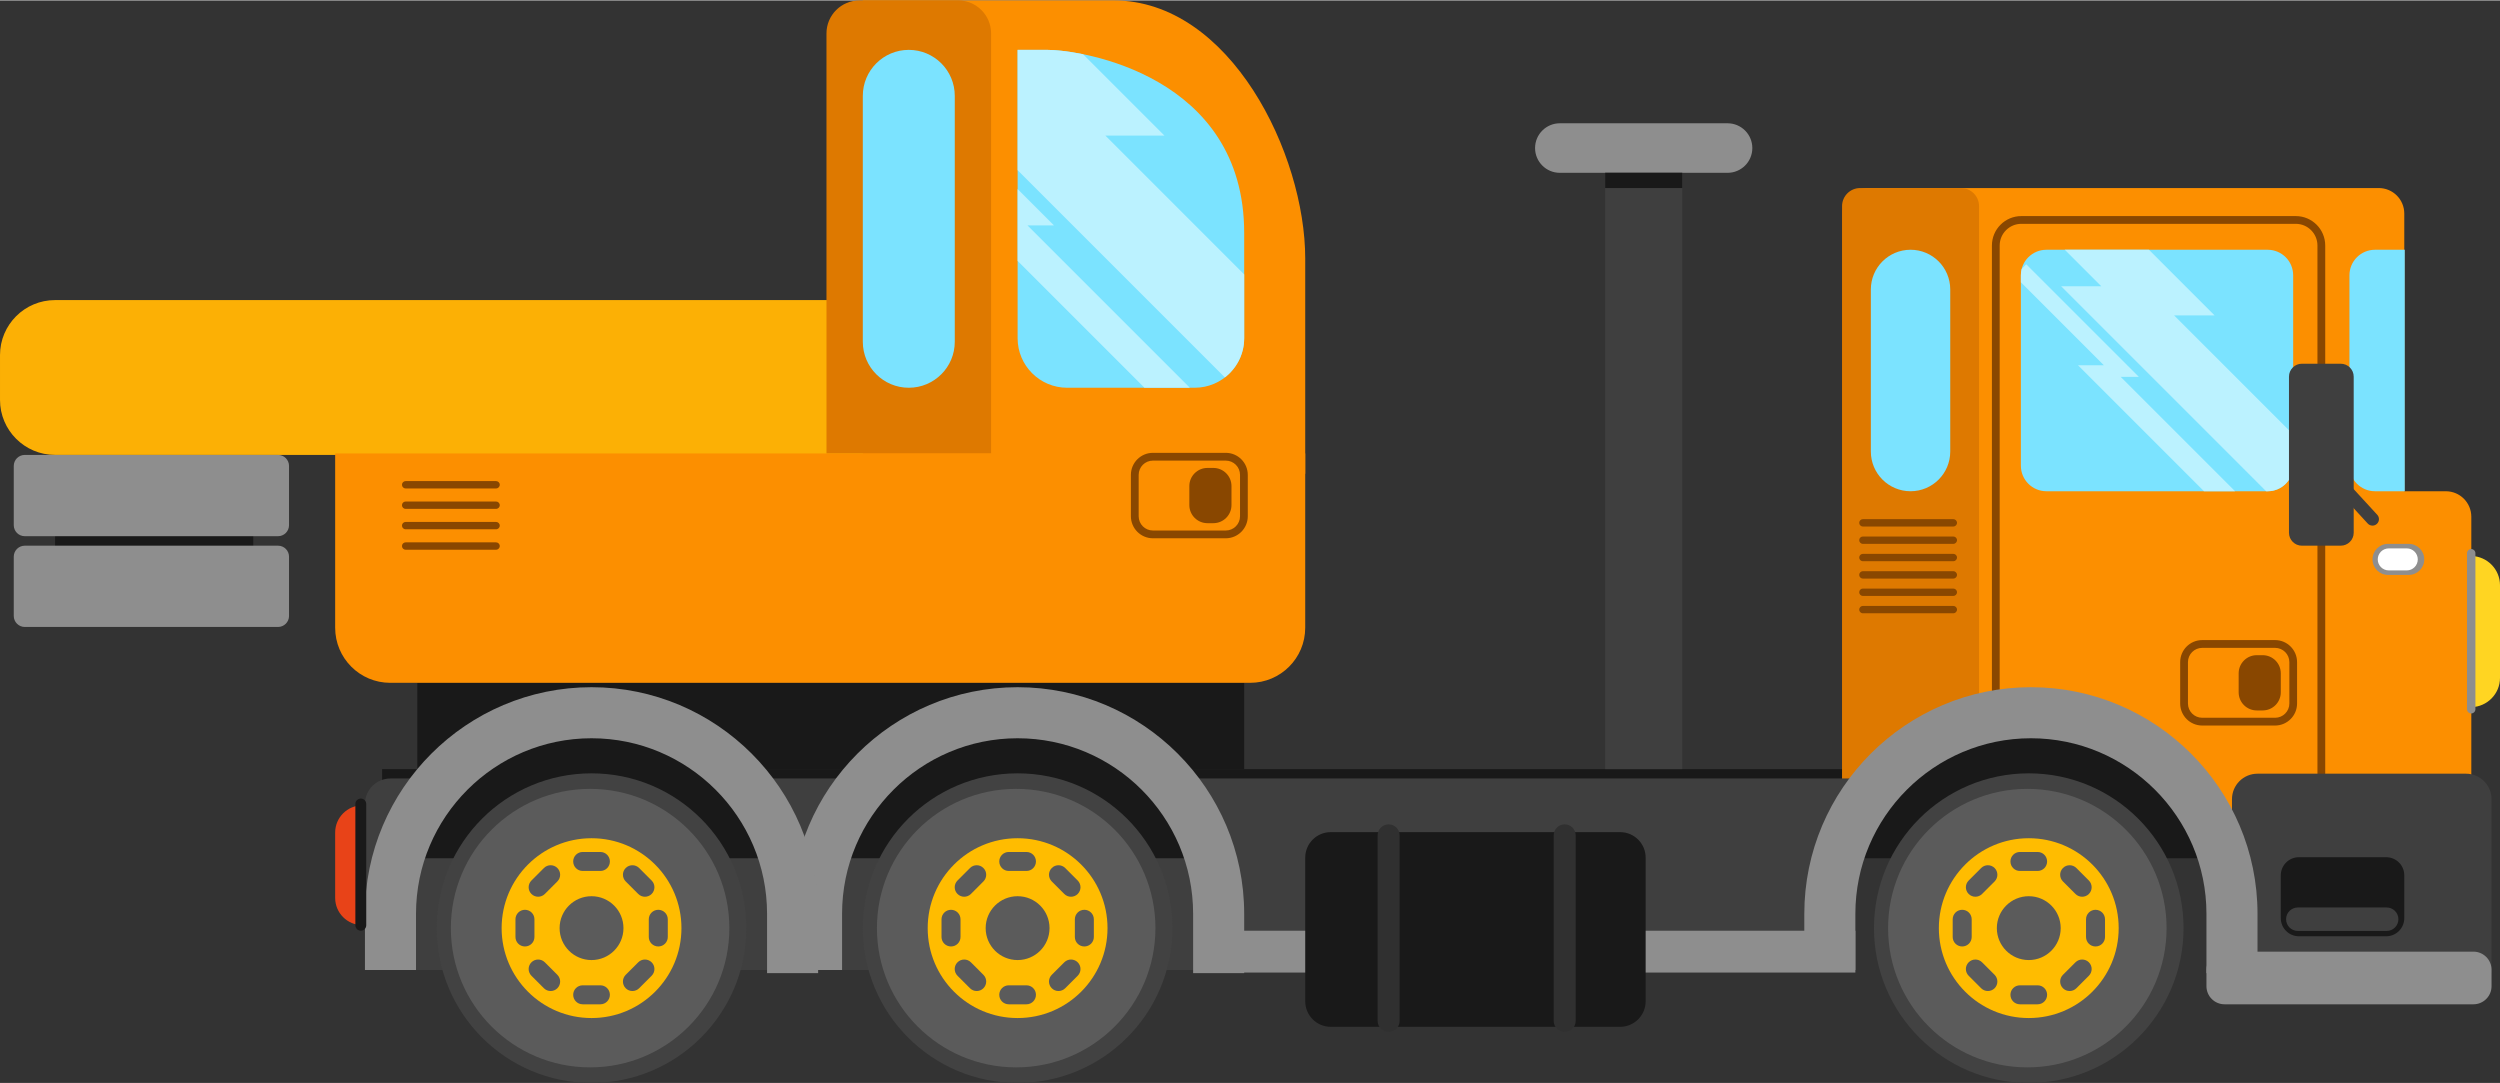 <?xml version="1.0" encoding="UTF-8"?>
<!DOCTYPE svg PUBLIC "-//W3C//DTD SVG 1.1//EN" "http://www.w3.org/Graphics/SVG/1.1/DTD/svg11.dtd">
<!-- Creator: CorelDRAW X8 -->
<svg xmlns="http://www.w3.org/2000/svg" xml:space="preserve" width="300px" height="130px" version="1.1" style="shape-rendering:geometricPrecision; text-rendering:geometricPrecision; image-rendering:optimizeQuality; fill-rule:evenodd; clip-rule:evenodd"
viewBox="0 0 215279 93218"
 xmlns:xlink="http://www.w3.org/1999/xlink">
 <rect x="0" y="0" width="215279" height="93218" fill="#333333" stroke="none"/>
 <defs>
  <style type="text/css">
   <![CDATA[
    .fil0 {fill:#191919;fill-rule:nonzero}
    .fil11 {fill:#303030;fill-rule:nonzero}
    .fil9 {fill:#3F3F3F;fill-rule:nonzero}
    .fil12 {fill:#424242;fill-rule:nonzero}
    .fil13 {fill:#5B5B5B;fill-rule:nonzero}
    .fil3 {fill:#7BE3FF;fill-rule:nonzero}
    .fil4 {fill:#894700;fill-rule:nonzero}
    .fil6 {fill:#8E8E8E;fill-rule:nonzero}
    .fil10 {fill:#BBF2FF;fill-rule:nonzero}
    .fil8 {fill:#DE7900;fill-rule:nonzero}
    .fil15 {fill:#E84318;fill-rule:nonzero}
    .fil2 {fill:#FC8F00;fill-rule:nonzero}
    .fil1 {fill:#FCB005;fill-rule:nonzero}
    .fil14 {fill:#FFBC00;fill-rule:nonzero}
    .fil5 {fill:#FFD522;fill-rule:nonzero}
    .fil7 {fill:white;fill-rule:nonzero}
   ]]>
  </style>
 </defs>
 <g id="Capa_x0020_1">
  <g id="_2503041957152">
   <polygon class="fil0" points="4741,50454 21808,50454 21808,39139 4741,39139 "/>
   <path class="fil1" d="M83568 34399c0,2617 -2123,4740 -4741,4740l-74086 0c-2618,0 -4741,-2123 -4741,-4740l0 -3853c0,-2618 2123,-4740 4741,-4740l74086 0c2618,0 4741,2122 4741,4740l0 3853z"/>
   <polygon class="fil0" points="35934,66195 107139,66195 107139,58764 35934,58764 "/>
   <polygon class="fil0" points="32905,67309 158873,67309 158873,66195 32905,66195 "/>
   <path class="fil2" d="M158669 71398l0 -53041c0,-1214 985,-2199 2200,-2199l43970 0c1216,0 2198,985 2198,2199l0 53041 -48368 0z"/>
   <path class="fil2" d="M212809 44465c0,-1214 -981,-2198 -2198,-2198l-8518 0c-1217,0 -2199,984 -2199,2198l0 36827c0,1215 982,2199 2199,2199l8518 0c1217,0 2198,-984 2198,-2199l0 -36827z"/>
   <path class="fil3" d="M204513 21472l2565 0 0 20795 -2565 0c-1212,0 -2199,-985 -2199,-2199l0 -16397c0,-1215 987,-2199 2199,-2199z"/>
   <path class="fil3" d="M174021 40068c0,1214 984,2199 2198,2199l19052 0c1217,0 2198,-985 2198,-2199l0 -16397c0,-1215 -981,-2199 -2198,-2199l-19052 0c-1214,0 -2198,984 -2198,2199l0 16397z"/>
   <path class="fil4" d="M197696 19240c1027,0 1863,837 1863,1865l0 47271c0,1027 -836,1863 -1863,1863l-23636 0c-1028,0 -1864,-836 -1864,-1863l0 -47271c0,-1028 836,-1865 1864,-1865l23636 0 0 0zm-23636 51668l23636 0c1397,0 2533,-1136 2533,-2532l0 -47271c0,-1397 -1136,-2533 -2533,-2533l-23636 0c-1397,0 -2533,1136 -2533,2533l0 47271c0,1396 1136,2532 2533,2532l0 0z"/>
   <path class="fil5" d="M212809 47841c1371,31 2470,1148 2470,2524l0 7971c0,1376 -1099,2492 -2470,2524l0 -13019z"/>
   <path class="fil6" d="M212438 61038c0,201 159,363 362,363l0 0c199,0 362,-162 362,-363l0 -13433c0,-200 -163,-361 -362,-361l0 0c-203,0 -362,161 -362,361l0 13433z"/>
   <path class="fil6" d="M204300 48135c0,738 597,1338 1335,1338l1786 0c738,0 1335,-600 1335,-1338l0 0c0,-738 -597,-1337 -1335,-1337l-1786 0c-738,0 -1335,599 -1335,1337l0 0z"/>
   <path class="fil7" d="M204752 48135c0,524 426,949 951,949l1551 0c520,0 945,-425 945,-949l0 0c0,-523 -425,-947 -945,-947l-1551 0c-525,0 -951,424 -951,947l0 0z"/>
   <path class="fil8" d="M158623 69837c0,863 698,1561 1560,1561l8675 0c862,0 1561,-698 1561,-1561l0 -52118c0,-862 -699,-1561 -1561,-1561l-8675 0c-862,0 -1560,699 -1560,1561l0 52118z"/>
   <path class="fil9" d="M33624 67001l131550 0c686,0 1274,333 1677,825l-7357 0 0 15665 -125870 0c-1213,0 -2198,-984 -2198,-2199l0 -12092c0,-1216 985,-2199 2198,-2199z"/>
   <path class="fil9" d="M192199 83353c0,1215 982,2198 2199,2198l17954 0c1212,0 2199,-983 2199,-2198l0 -14565c0,-1216 -987,-2199 -2199,-2199l-17954 0c-1217,0 -2199,983 -2199,2199l0 14565z"/>
   <polygon class="fil0" points="191648,73872 157753,73872 161418,68924 167830,62878 176441,60863 184320,62878 "/>
   <polygon class="fil0" points="103657,73872 69761,73872 73426,68924 79839,62878 88449,60863 96328,62878 "/>
   <polygon class="fil0" points="67886,73872 33990,73872 37656,68924 44068,62878 52679,60863 60558,62878 "/>
   <path class="fil6" d="M190001 83766l4397 0 0 -5113c0,-10760 -8753,-19512 -19514,-19512 -10758,0 -19512,8752 -19512,19512l0 4838 4397 0 0 -4838c0,-8335 6780,-15115 15115,-15115 8336,0 15117,6780 15117,15115l0 5113z"/>
   <path class="fil3" d="M161102 38848c0,1888 1531,3419 3419,3419l0 0c1888,0 3418,-1531 3418,-3419l0 -13957c0,-1888 -1530,-3419 -3418,-3419l0 0c-1888,0 -3419,1531 -3419,3419l0 13957z"/>
   <path class="fil4" d="M195913 55754c674,0 1227,550 1227,1225l0 3568c0,676 -553,1226 -1227,1226l-6278 0c-674,0 -1226,-550 -1226,-1226l0 -3568c0,-675 552,-1225 1226,-1225l6278 0 0 0zm-6278 6688l6278 0c1041,0 1891,-851 1891,-1895l0 -3568c0,-1045 -850,-1895 -1891,-1895l-6278 0c-1045,0 -1896,850 -1896,1895l0 3568c0,1044 851,1895 1896,1895l0 0z"/>
   <path class="fil4" d="M192774 59581c0,862 697,1561 1560,1561l507 0c865,0 1561,-699 1561,-1561l0 -1635c0,-861 -696,-1562 -1561,-1562l-507 0c-863,0 -1560,701 -1560,1562l0 1635z"/>
   <path class="fil10" d="M180945 24615l-3142 -3143 7245 0 5649 5650 -3482 0 10254 10257 0 2689c0,1214 -981,2199 -2198,2199l-131 0 -17651 -17652 3456 0z"/>
   <path class="fil10" d="M181168 31419l-7147 -7147 0 -601c0,-187 24,-367 69,-540l389 -412 9700 9698 -1562 0 9849 9850 -2677 0 -10847 -10848 2226 0z"/>
   <path class="fil6" d="M102742 83766l4397 0 0 -5113c0,-10760 -8753,-19512 -19512,-19512 -10759,0 -19512,8752 -19512,19512l0 4838 4397 0 0 -4838c0,-8335 6780,-15115 15115,-15115 8335,0 15115,6780 15115,15115l0 5113z"/>
   <path class="fil6" d="M66053 83766l4398 0 0 -5113c0,-10760 -8754,-19512 -19513,-19512 -10758,0 -19512,8752 -19512,19512l0 4838 4397 0 0 -4838c0,-8335 6780,-15115 15115,-15115 8335,0 15115,6780 15115,15115l0 5113z"/>
   <polygon class="fil6" points="105141,83713 159769,83713 159769,80111 105141,80111 "/>
   <path class="fil0" d="M112395 86186c0,1216 984,2200 2200,2200l24917 0c1214,0 2198,-984 2198,-2200l0 -12366c0,-1215 -984,-2199 -2198,-2199l-24917 0c-1216,0 -2200,984 -2200,2199l0 12366z"/>
   <path class="fil11" d="M133790 87876c0,524 425,948 948,948l0 0c524,0 948,-424 948,-948l0 -15976c0,-524 -424,-948 -948,-948l0 0c-523,0 -948,424 -948,948l0 15976z"/>
   <path class="fil11" d="M118630 87876c0,524 424,948 947,948l0 0c523,0 948,-424 948,-948l0 -15976c0,-524 -425,-948 -948,-948l0 0c-523,0 -947,424 -947,948l0 15976z"/>
   <path class="fil12" d="M161372 79888c0,7363 5967,13330 13329,13330 7360,0 13327,-5967 13327,-13330 0,-7362 -5967,-13329 -13327,-13329 -7362,0 -13329,5967 -13329,13329z"/>
   <path class="fil13" d="M162587 79888c0,6624 5369,11991 11992,11991 6622,0 11988,-5367 11988,-11991 0,-6623 -5366,-11991 -11988,-11991 -6623,0 -11992,5368 -11992,11991z"/>
   <path class="fil14" d="M166958 79889c0,4275 3467,7742 7743,7742 4276,0 7742,-3467 7742,-7742 0,-4276 -3466,-7743 -7742,-7743 -4276,0 -7743,3467 -7743,7743z"/>
   <path class="fil13" d="M171951 79888c0,1519 1231,2750 2750,2750 1518,0 2749,-1231 2749,-2750 0,-1519 -1231,-2749 -2749,-2749 -1519,0 -2750,1230 -2750,2749z"/>
   <path class="fil13" d="M179631 80651c0,451 367,816 818,816l0 0c452,0 817,-365 817,-816l0 -1524c0,-452 -365,-818 -817,-818l0 0c-451,0 -818,366 -818,818l0 1524z"/>
   <path class="fil13" d="M168149 80651c0,451 366,816 818,816l0 0c452,0 818,-365 818,-816l0 -1524c0,-452 -366,-818 -818,-818l0 0c-452,0 -818,366 -818,818l0 1524z"/>
   <path class="fil13" d="M173939 84812c-451,0 -817,366 -817,817l0 0c0,452 366,818 817,818l1523 0c451,0 818,-366 818,-818l0 0c0,-451 -367,-817 -818,-817l-1523 0z"/>
   <path class="fil13" d="M173939 73330c-451,0 -817,367 -817,818l0 0c0,450 366,817 817,817l1523 0c451,0 818,-367 818,-817l0 0c0,-451 -367,-818 -818,-818l-1523 0z"/>
   <path class="fil13" d="M177643 83908c-319,320 -319,837 0,1157l0 0c319,319 837,319 1156,0l1078 -1077c319,-321 319,-838 0,-1156l0 0c-319,-320 -837,-320 -1156,0l-1078 1076z"/>
   <path class="fil13" d="M169525 75790c-320,319 -320,837 0,1155l0 0c319,319 836,319 1156,0l1077 -1077c319,-319 319,-836 0,-1156l0 0c-320,-320 -837,-320 -1157,0l-1076 1078z"/>
   <path class="fil13" d="M170681 82832c-320,-320 -837,-320 -1156,0l0 0c-320,318 -320,835 0,1156l1076 1077c320,319 837,319 1157,0l0 0c319,-320 319,-837 0,-1157l-1077 -1076z"/>
   <path class="fil13" d="M178799 74712c-319,-320 -837,-320 -1156,0l0 0c-319,320 -319,837 0,1156l1078 1077c318,320 837,320 1156,0l0 0c318,-318 318,-836 0,-1155l-1078 -1078z"/>
   <path class="fil12" d="M74298 79888c0,7363 5968,13330 13329,13330 7362,0 13330,-5967 13330,-13330 0,-7362 -5968,-13329 -13330,-13329 -7361,0 -13329,5967 -13329,13329z"/>
   <path class="fil13" d="M75514 79888c0,6624 5368,11991 11991,11991 6622,0 11991,-5367 11991,-11991 0,-6623 -5369,-11991 -11991,-11991 -6623,0 -11991,5368 -11991,11991z"/>
   <path class="fil14" d="M79885 79889c0,4275 3465,7742 7742,7742 4277,0 7743,-3467 7743,-7742 0,-4276 -3466,-7743 -7743,-7743 -4277,0 -7742,3467 -7742,7743z"/>
   <path class="fil13" d="M84877 79888c0,1519 1231,2750 2750,2750 1520,0 2750,-1231 2750,-2750 0,-1519 -1230,-2749 -2750,-2749 -1519,0 -2750,1230 -2750,2749z"/>
   <path class="fil13" d="M92558 80651c0,451 366,816 817,816l0 0c452,0 818,-365 818,-816l0 -1524c0,-452 -366,-818 -818,-818l0 0c-451,0 -817,366 -817,818l0 1524z"/>
   <path class="fil13" d="M81075 80651c0,451 367,816 818,816l0 0c452,0 818,-365 818,-816l0 -1524c0,-452 -366,-818 -818,-818l0 0c-451,0 -818,366 -818,818l0 1524z"/>
   <path class="fil13" d="M86866 84812c-452,0 -818,366 -818,817l0 0c0,452 366,818 818,818l1523 0c452,0 818,-366 818,-818l0 0c0,-451 -366,-817 -818,-817l-1523 0z"/>
   <path class="fil13" d="M86866 73330c-452,0 -818,367 -818,818l0 0c0,450 366,817 818,817l1523 0c452,0 818,-367 818,-817l0 0c0,-451 -366,-818 -818,-818l-1523 0z"/>
   <path class="fil13" d="M90570 83908c-320,320 -320,837 0,1157l0 0c318,319 837,319 1156,0l1078 -1077c319,-321 319,-838 0,-1156l0 0c-320,-320 -837,-320 -1157,0l-1077 1076z"/>
   <path class="fil13" d="M82451 75790c-319,319 -319,837 0,1155l0 0c320,319 837,319 1157,0l1075 -1077c321,-319 321,-836 0,-1156l0 0c-318,-320 -835,-320 -1154,0l-1078 1078z"/>
   <path class="fil13" d="M83608 82832c-320,-320 -837,-320 -1157,0l0 0c-319,318 -319,835 0,1156l1078 1077c319,319 836,319 1154,0l0 0c321,-320 321,-837 0,-1157l-1075 -1076z"/>
   <path class="fil13" d="M91726 74712c-320,-320 -838,-320 -1156,0l0 0c-320,320 -320,837 0,1156l1077 1077c320,320 837,320 1157,0l0 0c319,-318 319,-836 0,-1155l-1078 -1078z"/>
   <path class="fil12" d="M37609 79888c0,7363 5968,13330 13329,13330 7361,0 13330,-5967 13330,-13330 0,-7362 -5969,-13329 -13330,-13329 -7361,0 -13329,5967 -13329,13329z"/>
   <path class="fil13" d="M38824 79888c0,6624 5370,11991 11991,11991 6623,0 11991,-5367 11991,-11991 0,-6623 -5368,-11991 -11991,-11991 -6621,0 -11991,5368 -11991,11991z"/>
   <path class="fil14" d="M43196 79889c0,4275 3466,7742 7742,7742 4276,0 7743,-3467 7743,-7742 0,-4276 -3467,-7743 -7743,-7743 -4276,0 -7742,3467 -7742,7743z"/>
   <path class="fil13" d="M48188 79888c0,1519 1231,2750 2750,2750 1519,0 2750,-1231 2750,-2750 0,-1519 -1231,-2749 -2750,-2749 -1519,0 -2750,1230 -2750,2749z"/>
   <path class="fil13" d="M55868 80651c0,451 367,816 818,816l0 0c452,0 818,-365 818,-816l0 -1524c0,-452 -366,-818 -818,-818l0 0c-451,0 -818,366 -818,818l0 1524z"/>
   <path class="fil13" d="M44387 80651c0,451 366,816 818,816l0 0c451,0 816,-365 816,-816l0 -1524c0,-452 -365,-818 -816,-818l0 0c-452,0 -818,366 -818,818l0 1524z"/>
   <path class="fil13" d="M50176 84812c-451,0 -818,366 -818,817l0 0c0,452 367,818 818,818l1524 0c451,0 818,-366 818,-818l0 0c0,-451 -367,-817 -818,-817l-1524 0z"/>
   <path class="fil13" d="M50176 73330c-451,0 -818,367 -818,818l0 0c0,450 367,817 818,817l1524 0c451,0 818,-367 818,-817l0 0c0,-451 -367,-818 -818,-818l-1524 0z"/>
   <path class="fil13" d="M53881 83908c-319,320 -319,837 0,1157l0 0c319,319 836,319 1156,0l1078 -1077c319,-321 319,-838 0,-1156l0 0c-320,-320 -837,-320 -1156,0l-1078 1076z"/>
   <path class="fil13" d="M45762 75790c-319,319 -319,837 0,1155l0 0c319,319 837,319 1156,0l1077 -1077c320,-319 320,-836 0,-1156l0 0c-318,-320 -837,-320 -1157,0l-1076 1078z"/>
   <path class="fil13" d="M46918 82832c-319,-320 -837,-320 -1156,0l0 0c-319,318 -319,835 0,1156l1076 1077c320,319 839,319 1157,0l0 0c320,-320 320,-837 0,-1157l-1077 -1076z"/>
   <path class="fil13" d="M55037 74712c-320,-320 -837,-320 -1156,0l0 0c-319,320 -319,837 0,1156l1078 1077c319,320 836,320 1156,0l0 0c319,-318 319,-836 -1,-1155l-1077 -1078z"/>
   <path class="fil9" d="M197107 45841c0,615 498,1114 1113,1114l3343 0c615,0 1118,-499 1118,-1114l0 -13440c0,-616 -503,-1115 -1118,-1115l-3343 0c-615,0 -1113,499 -1113,1115l0 13440z"/>
   <path class="fil9" d="M204300 45227c136,0 267,-49 375,-147 227,-208 245,-560 32,-787l-2207 -2403c-204,-228 -556,-242 -783,-34 -230,208 -244,560 -36,787l2208 2405c108,118 257,179 411,179l0 0z"/>
   <path class="fil15" d="M31203 69317l0 10312c-1293,0 -2341,-1049 -2341,-2341l0 -5630c0,-1292 1048,-2341 2341,-2341z"/>
   <path class="fil0" d="M30601 79642c0,260 210,469 469,469l0 0c259,0 468,-209 468,-469l0 -10442c0,-260 -209,-470 -468,-470l0 0c-259,0 -469,210 -469,470l0 10442z"/>
   <path class="fil0" d="M196402 79029c0,862 701,1561 1561,1561l7513 0c864,0 1561,-699 1561,-1561l0 -3688c0,-862 -697,-1560 -1561,-1560l-7513 0c-860,0 -1561,698 -1561,1560l0 3688z"/>
   <path class="fil9" d="M196859 79120c0,558 452,1011 1013,1011l7645 0c557,0 1014,-453 1014,-1011l0 0c0,-558 -457,-1010 -1014,-1010l-7645 0c-561,0 -1013,452 -1013,1010l0 0z"/>
   <path class="fil6" d="M214551 84887c0,862 -702,1560 -1561,1560l-21428 0c-865,0 -1561,-698 -1561,-1560l0 -1414c0,-862 696,-1560 1561,-1560l21428 0c859,0 1561,698 1561,1560l0 1414z"/>
   <path class="fil4" d="M160099 44987c0,174 142,317 316,317l7789 0c175,0 317,-143 317,-317l0 0c0,-175 -142,-317 -317,-317l-7789 0c-174,0 -316,142 -316,317l0 0z"/>
   <path class="fil4" d="M160099 46481c0,175 142,317 316,317l7789 0c175,0 317,-142 317,-317l0 0c0,-175 -142,-316 -317,-316l-7789 0c-174,0 -316,141 -316,316l0 0z"/>
   <path class="fil4" d="M160099 47976c0,174 142,316 316,316l7789 0c175,0 317,-142 317,-316l0 0c0,-175 -142,-317 -317,-317l-7789 0c-174,0 -316,142 -316,317l0 0z"/>
   <path class="fil4" d="M160099 49470c0,175 142,317 316,317l7789 0c175,0 317,-142 317,-317l0 0c0,-174 -142,-317 -317,-317l-7789 0c-174,0 -316,143 -316,317l0 0z"/>
   <path class="fil4" d="M160099 50964c0,176 142,317 316,317l7789 0c175,0 317,-141 317,-317l0 0c0,-174 -142,-316 -317,-316l-7789 0c-174,0 -316,142 -316,316l0 0z"/>
   <path class="fil4" d="M160099 52459c0,175 142,317 316,317l7789 0c175,0 317,-142 317,-317l0 0c0,-175 -142,-317 -317,-317l-7789 0c-174,0 -316,142 -316,317l0 0z"/>
   <path class="fil2" d="M74298 0l0 40761 38097 0c0,0 0,-9567 0,-18536 0,-8970 -6425,-22225 -16506,-22225 -10082,0 -21591,0 -21591,0z"/>
   <path class="fil6" d="M24889 45190c0,523 -424,948 -948,948l-21807 0c-524,0 -949,-425 -949,-948l0 -5102c0,-524 425,-949 949,-949l21807 0c524,0 948,425 948,949l0 5102z"/>
   <path class="fil6" d="M24889 53005c0,524 -424,949 -948,949l-21807 0c-524,0 -949,-425 -949,-949l0 -5102c0,-524 425,-948 949,-948l21807 0c524,0 948,424 948,948l0 5102z"/>
   <path class="fil3" d="M90192 4260c-1574,0 -2564,0 -2564,0l0 24828c0,2356 1910,4267 4266,4267l10979 0c2356,0 4266,-1911 4266,-4267l0 -9067c0,-13552 -13983,-15761 -16947,-15761z"/>
   <path class="fil6" d="M150896 12714c0,1179 -955,2133 -2134,2133l-14441 0c-1179,0 -2134,-954 -2134,-2133l0 0c0,-1177 955,-2133 2134,-2133l14441 0c1179,0 2134,956 2134,2133l0 0z"/>
   <polygon class="fil9" points="138223,66195 144860,66195 144860,14847 138223,14847 "/>
   <polygon class="fil0" points="138223,16158 144860,16158 144860,14847 138223,14847 "/>
   <path class="fil8" d="M85345 39012l0 -36168c0,-1571 -1273,-2844 -2844,-2844l-8487 0c-1571,0 -2845,1273 -2845,2844l0 36168 14176 0z"/>
   <path class="fil3" d="M82217 29396c0,2186 -1772,3959 -3960,3959l0 0c-2186,0 -3959,-1773 -3959,-3959l0 -21176c0,-2187 1773,-3960 3959,-3960l0 0c2188,0 3960,1773 3960,3960l0 21176z"/>
   <path class="fil2" d="M28862 39012l0 15010c0,2618 2122,4742 4741,4742l74052 0c2618,0 4740,-2124 4740,-4742l0 -15010 -83533 0z"/>
   <path class="fil4" d="M105554 39629c676,0 1226,550 1226,1226l0 3567c0,676 -550,1226 -1226,1226l-6276 0c-675,0 -1225,-550 -1225,-1226l0 -3567c0,-676 550,-1226 1225,-1226l6276 0 0 0zm-6276 6688l6276 0c1045,0 1894,-851 1894,-1895l0 -3567c0,-1045 -849,-1895 -1894,-1895l-6276 0c-1044,0 -1894,850 -1894,1895l0 3567c0,1044 850,1895 1894,1895l0 0z"/>
   <path class="fil4" d="M102416 43456c0,862 699,1561 1561,1561l507 0c862,0 1561,-699 1561,-1561l0 -1635c0,-862 -699,-1561 -1561,-1561l-507 0c-862,0 -1561,699 -1561,1561l0 1635z"/>
   <path class="fil10" d="M107139 29088l0 -5492 -11952 -11953 5085 0 -7009 -7009c-1351,-276 -2453,-374 -3071,-374 -1574,0 -2564,0 -2564,0l0 10359 17846 17846c1012,-780 1665,-2000 1665,-3377z"/>
   <polygon class="fil10" points="90754,19372 87628,16246 87628,22431 98552,33355 102459,33355 88476,19372 "/>
   <path class="fil4" d="M34613 41709c0,175 142,317 317,317l7788 0c176,0 317,-142 317,-317l0 0c0,-175 -141,-316 -317,-316l-7788 0c-175,0 -317,141 -317,316l0 0z"/>
   <path class="fil4" d="M34613 43468c0,175 142,317 317,317l7788 0c176,0 317,-142 317,-317l0 0c0,-175 -141,-316 -317,-316l-7788 0c-175,0 -317,141 -317,316l0 0z"/>
   <path class="fil4" d="M34613 45227c0,175 142,316 317,316l7788 0c176,0 317,-141 317,-316l0 0c0,-175 -141,-317 -317,-317l-7788 0c-175,0 -317,142 -317,317l0 0z"/>
   <path class="fil4" d="M34613 46986c0,175 142,317 317,317l7788 0c176,0 317,-142 317,-317l0 0c0,-175 -141,-317 -317,-317l-7788 0c-175,0 -317,142 -317,317l0 0z"/>
  </g>
 </g>
</svg>
